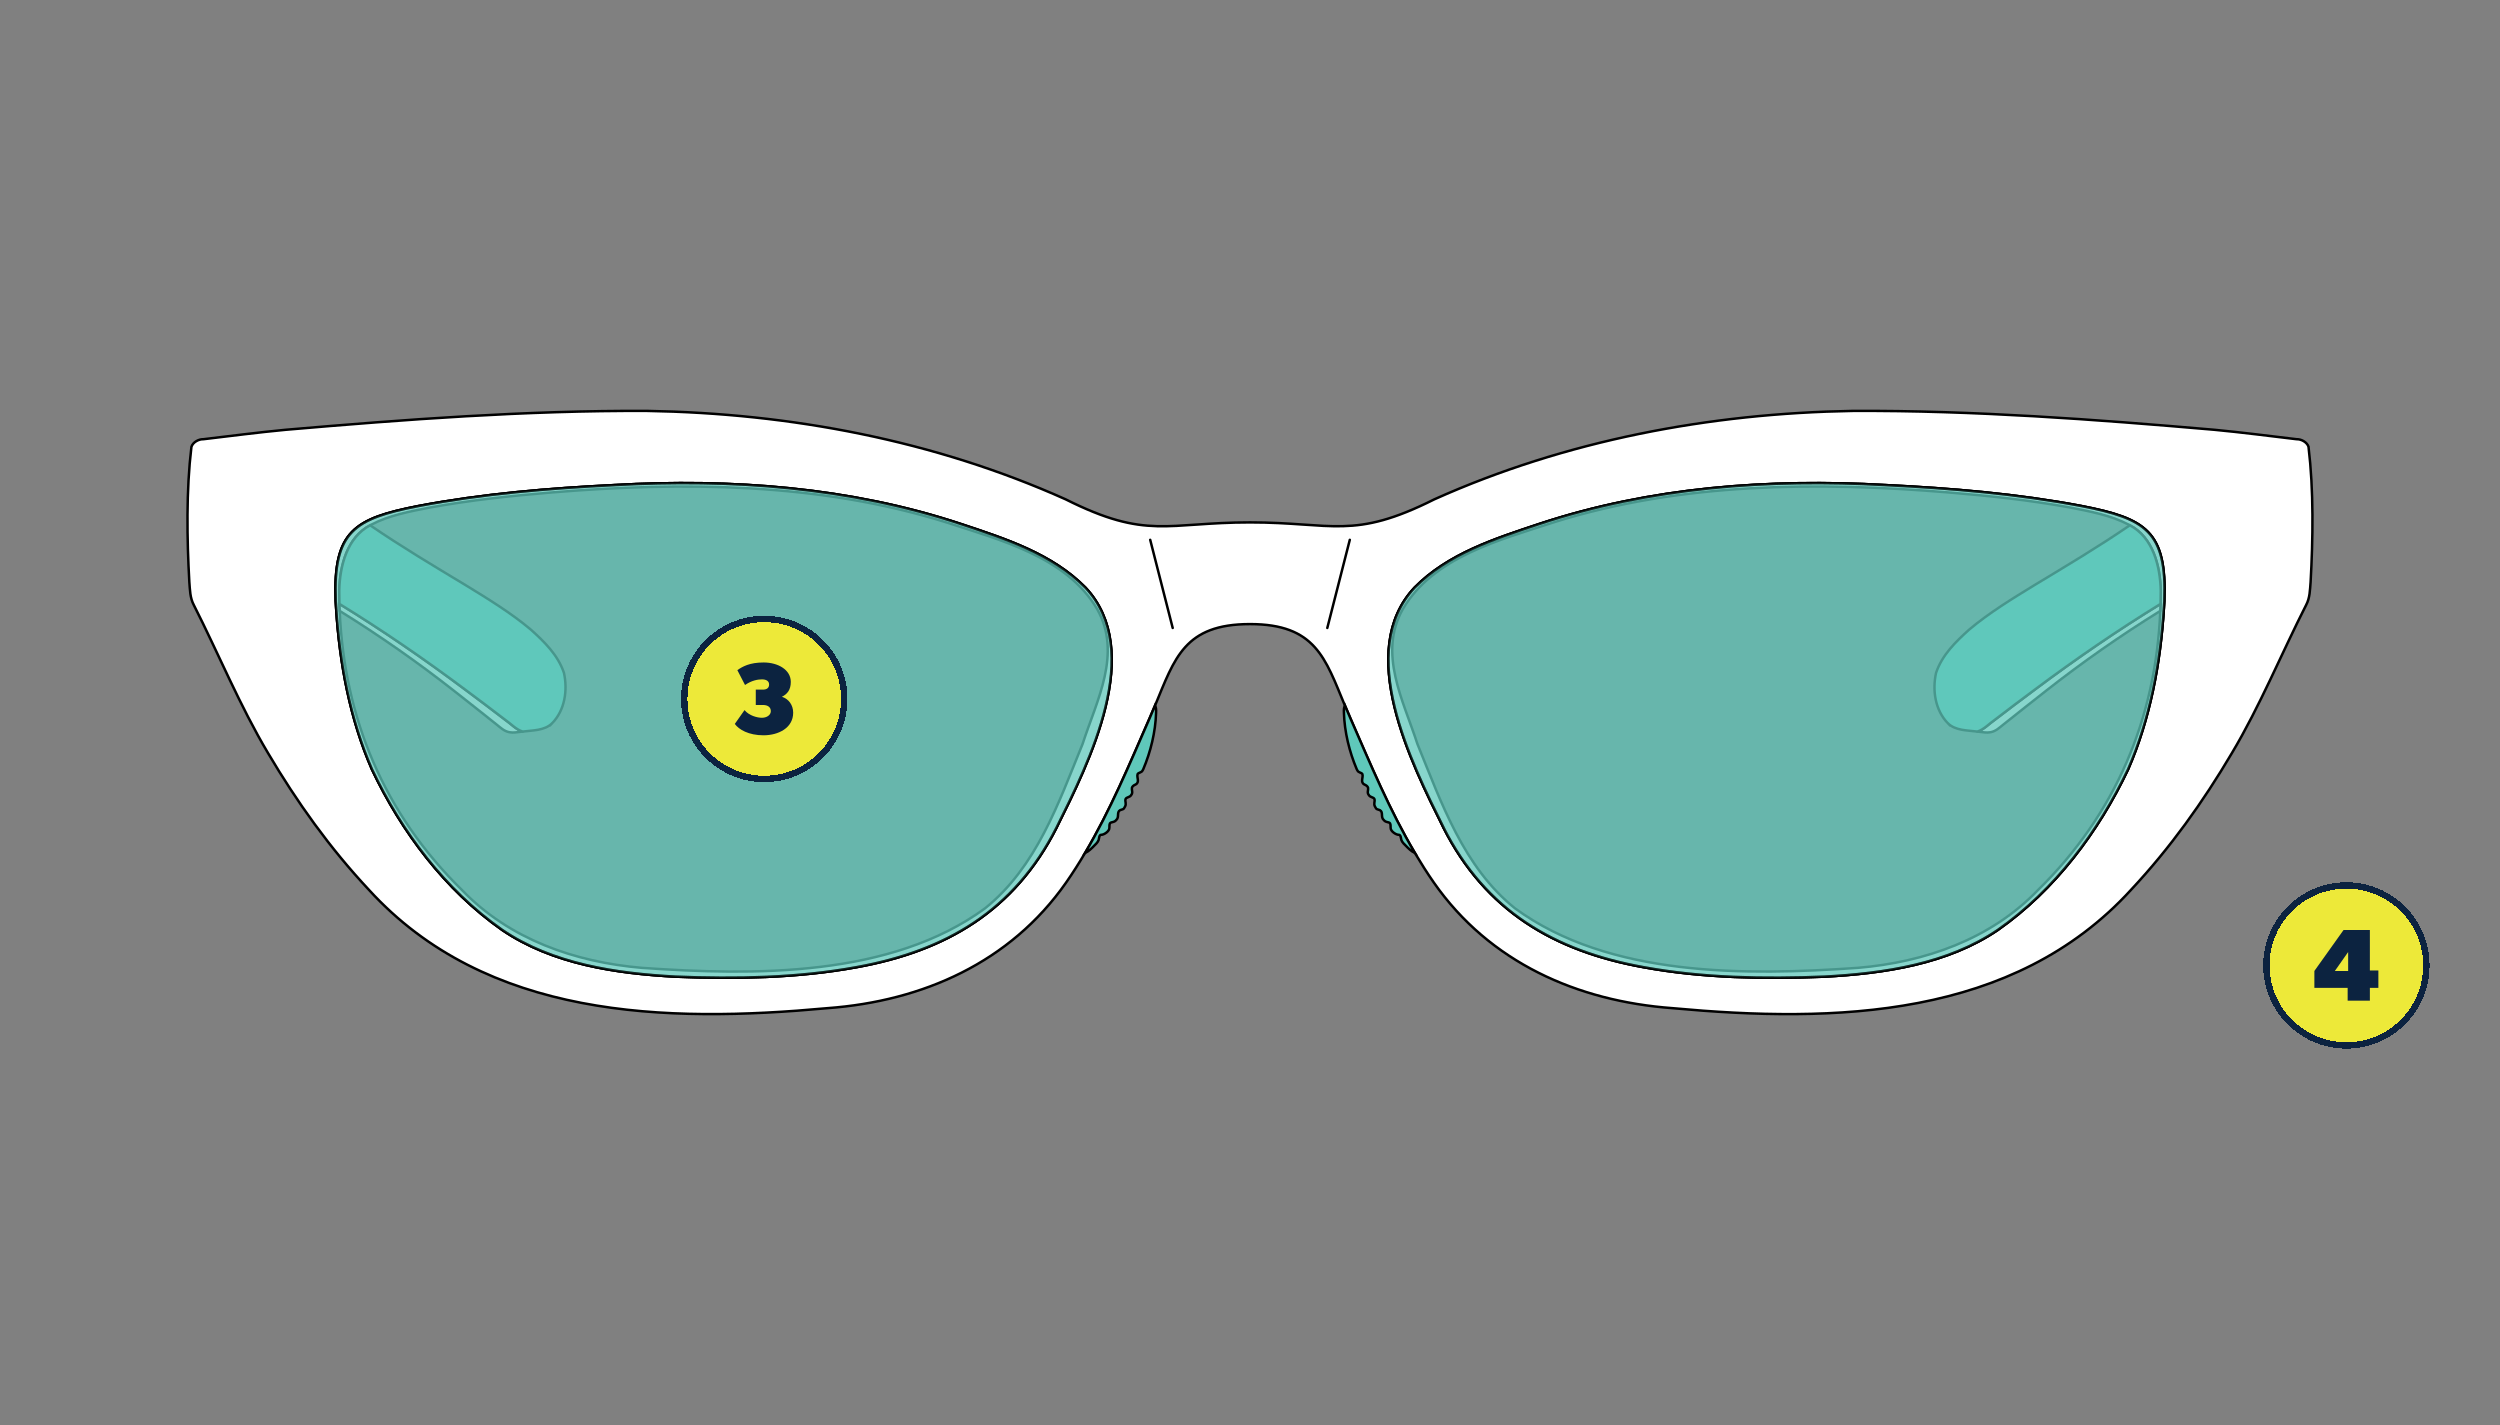 <svg xmlns="http://www.w3.org/2000/svg" viewBox="0 0 1000 570">
  <rect x="0" y="0" width="1000" height="570" fill="#808080" stroke="none"/>
  <defs>
    <style>
      .cls-1 {
        fill: #ede939;
      }

      .cls-2 {
        opacity: .75;
      }

      .cls-2, .cls-3, .cls-4 {
        stroke: #000;
      }

      .cls-2, .cls-4 {
        fill: #5fc8ba;
        stroke-miterlimit: 10;
      }

      .cls-3 {
        fill: #fff;
        stroke-linecap: round;
        stroke-linejoin: round;
      }

      .cls-5 {
        fill: #0c2340;
      }

      .cls-6 {
        stroke-width: 2.56px;
      }

      .cls-6, .cls-7 {
        fill: none;
        stroke: #0c2340;
      }

      .cls-7 {
        stroke-width: 2.56px;
      }
    </style>
  </defs>
  <g id="Frames">
    <g>
      <path class="cls-3" d="M923.43,178.76c-.62-1.94-2.96-3.13-4.77-3.07-10.95-1.3-21.9-2.73-32.88-3.77-48.22-4.18-96.16-7.76-144.49-7.56-57.59.96-115,11.83-167.54,35.37-32.6,16.34-40.42,9.23-73.75,9.23s-41.15,7.12-73.75-9.23c-52.54-23.54-109.95-34.41-167.54-35.37-48.33-.19-96.27,3.39-144.49,7.56-10.97,1.04-21.93,2.47-32.88,3.77-1.81-.06-4.16,1.13-4.77,3.07-2.11,17.41-1.79,36.99-.83,54.1.26,3.11.26,6.31,1.79,9.16,9.72,19.11,18.43,40.34,29.66,59.17,11.57,19.58,24.7,37.99,40.36,54.72,47.09,51.56,118.64,53.33,183.5,47.35,38.06-2.81,73.06-18.3,95.37-50.2,2.71-3.88,5.2-7.82,7.56-11.8h.02c10.16-17.15,17.71-35.31,25.85-53.95.77-1.73,1.49-3.43,2.17-5.09,7.88-18.96,11.76-32.58,37.97-32.58s30.09,13.62,37.97,32.58c.68,1.66,1.41,3.37,2.17,5.09,8.14,18.64,15.68,36.8,25.85,53.95h.02c2.37,3.98,4.86,7.93,7.56,11.8,22.31,31.9,57.32,47.39,95.37,50.2,64.86,5.99,136.41,4.22,183.5-47.35,15.66-16.73,28.79-35.14,40.36-54.72,11.23-18.84,19.94-40.06,29.66-59.17,1.53-2.86,1.53-6.05,1.79-9.16.96-17.11,1.28-36.69-.83-54.1ZM422.59,331.07c-16.85,33.24-44.19,49.33-79.97,55.8-23.82,4.37-48.28,4.75-72.45,3.79-23.86-1.3-49.2-5.01-69.34-18.71-22.82-16.02-40.21-39.23-52.08-64.24-8.8-20.16-12.91-42.4-14.3-64.22v-.02c-.09-.94-.13-1.87-.17-2.81v-.02c-.02-.06-.02-.15-.02-.21v-.26c-1.04-27.7,7.5-32.75,33.01-37.74,25.87-4.9,52.18-7.1,78.45-8.4,46.75-2.62,94.07.81,138.73,15.6,17.6,5.86,36.33,11.85,49.67,25.38,23.86,25.36,1.51,69.85-11.55,96.05ZM865.72,240.17v.26c0,.06,0,.15-.02.21v.02c-.04.94-.09,1.87-.17,2.81v.02c-1.38,21.82-5.5,44.06-14.3,64.22-11.87,25.02-29.26,48.22-52.08,64.24-20.14,13.7-45.47,17.41-69.34,18.71-24.16.96-48.62.58-72.45-3.79-35.78-6.48-63.11-22.56-79.97-55.8-13.06-26.21-35.41-70.7-11.55-96.05,13.34-13.53,32.07-19.52,49.67-25.38,44.66-14.79,91.99-18.22,138.73-15.6,26.27,1.3,52.59,3.49,78.45,8.4,25.51,4.99,34.05,10.04,33.01,37.74Z"></path>
      <path class="cls-4" d="M462.43,285.17c-.23,7.61-2.19,15.6-5.11,22.48-.09.13-.21.4-.28.53-.47.94-1.62.79-2,1.47-.45,1.3,1.02,3.3-.9,4.2-.51.21-1.26.68-1.38,1.3-.15.98.51,1.85-.26,2.83-.64,1.09-1.92.77-2.3,1.7-.23,1,.43,1.85-.19,2.94-.58,1.32-1,1.04-1.98,1.45-1.47.83-.19,2.79-1.56,3.96-.94,1.13-1.88.58-2.49,1.3-.28.49-.19,1.26-.23,1.81.04,1.34-2.17,2.86-3.37,2.79-.6.13-.68.85-.77,1.34-.09,1.02-.72,1.88-1.75,2.83-1.34,1.41-2.45,2.45-3.86,3.13,10.16-17.15,17.71-35.31,25.85-53.95.77-1.73,1.49-3.43,2.17-5.09.4.77.49,1.73.4,2.96Z"></path>
      <path class="cls-4" d="M537.57,285.17c.23,7.61,2.19,15.6,5.11,22.48.09.13.21.4.28.53.47.94,1.62.79,2,1.47.45,1.3-1.02,3.3.9,4.2.51.21,1.26.68,1.38,1.3.15.98-.51,1.85.26,2.83.64,1.09,1.92.77,2.3,1.7.23,1-.43,1.85.19,2.94.58,1.32,1,1.04,1.98,1.45,1.47.83.19,2.79,1.56,3.96.94,1.13,1.88.58,2.49,1.3.28.49.19,1.26.23,1.81-.04,1.34,2.17,2.86,3.37,2.79.6.13.68.85.77,1.34.09,1.02.72,1.88,1.75,2.83,1.34,1.41,2.45,2.45,3.86,3.13-10.16-17.15-17.71-35.31-25.85-53.95-.77-1.73-1.49-3.43-2.17-5.09-.4.77-.49,1.73-.4,2.96Z"></path>
      <path class="cls-3" d="M434.14,235.01c-13.34-13.53-32.07-19.52-49.67-25.38-44.66-14.79-91.99-18.22-138.73-15.6-26.27,1.3-52.59,3.49-78.45,8.4-25.51,4.99-34.05,10.04-33.01,37.74v.26c0,.06,0,.15.02.21v.02c.04.94.09,1.87.17,2.81v.02c1.39,21.82,5.5,44.06,14.3,64.22,11.87,25.02,29.26,48.22,52.08,64.24,20.14,13.7,45.47,17.41,69.34,18.71,24.16.96,48.62.58,72.45-3.79,35.78-6.48,63.11-22.56,79.97-55.8,13.06-26.21,35.41-70.7,11.55-96.05ZM394.02,363.33c-37.71,27.61-92.52,26.95-137.18,23.82-26.85-2.28-53.14-11.44-72.04-31.13-31.15-30.47-47.13-68.8-48.92-111.65-.04-.94-.09-1.88-.11-2.81-.04-1.68-.06-3.37-.06-5.07v-.26c.21-9.89,3.13-21.27,12.36-26.12.13-.09.26-.15.38-.21,7.35-3.86,15.51-5.31,23.65-6.92,15.92-2.88,32.24-4.65,48.43-5.99,52.48-4.33,107.07-4.01,157.91,11.93,21.65,7.1,48.07,13.76,60.41,34.69,10.06,17.81-.13,36.44-5.82,53.99-9.69,23.74-18.39,49.14-39.01,65.73Z"></path>
      <path class="cls-3" d="M209.09,292.63c-.26.02-.49.04-.72.09-1.58.13-3,.49-4.6.17-2.15-.4-3.56-1.85-5.22-3.15-5.84-4.65-11.48-9.14-17-13.45-14.38-11.31-29.96-22.2-45.66-31.92-.04-.94-.09-1.88-.11-2.81,17.05,10.46,33.96,22.05,50.39,34.35,5.16,3.81,10.44,7.82,15.83,11.95,2.24,1.51,4.43,4.01,7.1,4.77Z"></path>
      <path class="cls-4" d="M220.83,289.33c-3.07,2.98-7.78,2.77-11.72,3.3h-.02c-2.66-.77-4.86-3.26-7.1-4.77-5.39-4.13-10.68-8.14-15.83-11.95-16.43-12.29-33.35-23.89-50.39-34.35-.04-1.68-.06-3.37-.06-5.07v-.26c.21-9.89,3.13-21.27,12.36-26.12,12.53,8.59,25.31,16.19,38.35,24.06,8.63,5.28,18.11,11.08,25.93,17.69,5.35,4.82,10.82,10.12,13.23,17.28,1.53,6.95.4,14.92-4.75,20.2Z"></path>
      <line class="cls-3" x1="460.08" y1="215.93" x2="469.08" y2="251.18"></line>
      <path class="cls-3" d="M577.41,331.07c16.85,33.24,44.19,49.33,79.97,55.8,23.82,4.37,48.28,4.75,72.45,3.79,23.86-1.3,49.2-5.01,69.34-18.71,22.82-16.02,40.21-39.23,52.08-64.24,8.8-20.16,12.91-42.4,14.3-64.22v-.02c.09-.94.13-1.87.17-2.81v-.02c.02-.06.02-.15.02-.21v-.26c1.04-27.7-7.5-32.75-33.01-37.74-25.87-4.9-52.18-7.1-78.45-8.4-46.75-2.62-94.07.81-138.73,15.6-17.6,5.86-36.33,11.85-49.67,25.38-23.86,25.36-1.51,69.85,11.55,96.05ZM566.97,297.59c-5.69-17.56-15.87-36.18-5.82-53.99,12.34-20.92,38.76-27.59,60.41-34.69,50.84-15.94,105.43-16.26,157.91-11.93,16.19,1.34,32.52,3.11,48.43,5.99,8.14,1.62,16.3,3.07,23.65,6.92.13.06.26.13.38.21,9.23,4.86,12.15,16.24,12.36,26.12v.26c0,1.7-.02,3.39-.06,5.07-.02.94-.06,1.88-.11,2.81-1.79,42.85-17.77,81.18-48.92,111.65-18.9,19.69-45.19,28.85-72.04,31.13-44.66,3.13-99.46,3.79-137.18-23.82-20.63-16.6-29.32-42-39.01-65.73Z"></path>
      <path class="cls-3" d="M790.91,292.63c.26.02.49.04.72.09,1.58.13,3,.49,4.6.17,2.15-.4,3.56-1.85,5.22-3.15,5.84-4.65,11.48-9.14,17-13.45,14.38-11.31,29.96-22.2,45.66-31.92.04-.94.09-1.88.11-2.81-17.05,10.46-33.96,22.05-50.39,34.35-5.16,3.81-10.44,7.82-15.83,11.95-2.24,1.51-4.43,4.01-7.1,4.77Z"></path>
      <path class="cls-4" d="M779.17,289.33c3.07,2.98,7.78,2.77,11.72,3.3h.02c2.66-.77,4.86-3.26,7.1-4.77,5.39-4.13,10.68-8.14,15.83-11.95,16.43-12.29,33.35-23.89,50.39-34.35.04-1.68.06-3.37.06-5.07v-.26c-.21-9.89-3.13-21.27-12.36-26.12-12.53,8.59-25.31,16.19-38.35,24.06-8.63,5.28-18.11,11.08-25.93,17.69-5.35,4.82-10.82,10.12-13.23,17.28-1.53,6.95-.4,14.92,4.75,20.2Z"></path>
      <line class="cls-3" x1="539.92" y1="215.93" x2="530.92" y2="251.18"></line>
      <path class="cls-2" d="M434.14,235.01c-13.34-13.53-32.07-19.52-49.67-25.38-44.66-14.79-91.99-18.22-138.73-15.6-26.27,1.3-52.59,3.49-78.45,8.4-25.51,4.99-34.05,10.04-33.01,37.74v.26c0,.06,0,.15.02.21v.02c.04.94.09,1.87.17,2.81v.02c1.39,21.82,5.5,44.06,14.3,64.22,11.87,25.02,29.26,48.22,52.08,64.24,20.14,13.7,45.47,17.41,69.34,18.71,24.16.96,48.62.58,72.45-3.79,35.78-6.48,63.11-22.56,79.97-55.8,13.06-26.21,35.41-70.7,11.55-96.05Z"></path>
      <path class="cls-2" d="M577.41,331.07c16.85,33.24,44.19,49.33,79.97,55.8,23.82,4.37,48.28,4.75,72.45,3.79,23.86-1.3,49.2-5.01,69.34-18.71,22.82-16.02,40.21-39.23,52.08-64.24,8.8-20.16,12.91-42.4,14.3-64.22v-.02c.09-.94.13-1.87.17-2.81v-.02c.02-.06.02-.15.02-.21v-.26c1.04-27.7-7.5-32.75-33.01-37.74-25.87-4.9-52.18-7.1-78.45-8.4-46.75-2.62-94.07.81-138.73,15.6-17.6,5.86-36.33,11.85-49.67,25.38-23.86,25.36-1.51,69.85,11.55,96.05Z"></path>
    </g>
  </g>
  <g id="Numbers">
    <g>
      <path class="cls-1" d="M305.7,248.86h0c16.97,0,30.72,13.75,30.72,30.72h0c0,16.97-13.75,30.72-30.72,30.72h0c-16.97,0-30.72-13.75-30.72-30.72h0c0-16.97,13.75-30.72,30.72-30.72Z" shape-rendering="crispEdges"></path>
      <path class="cls-5" d="M317.27,285.06c0-3.07-1.84-5.53-4.51-6.35,2.05-1.02,3.56-2.66,3.56-5.94,0-4.92-5.2-7.78-10.85-7.78s-8.48,1.64-10.53,3.07l3.07,5.94c2.66-1.84,5.12-2.25,6.76-2.25s2.87.61,2.87,2.05-1.02,2.05-2.46,2.05h-2.87v6.14h2.87c1.84,0,3.15.82,3.15,2.46s-1.72,2.66-3.56,2.66-5.12-.82-6.96-3.07l-3.89,5.53c1.6,2.25,5.53,4.55,11.47,4.55s11.88-2.91,11.88-9.05Z"></path>
      <path class="cls-7" d="M305.7,247.58h0c17.67,0,32,14.33,32,32h0c0,17.67-14.33,32-32,32h0c-17.67,0-32-14.33-32-32h0c0-17.67,14.33-32,32-32Z" shape-rendering="crispEdges"></path>
    </g>
    <g>
      <path class="cls-1" d="M938.55,355.46h0c16.97,0,30.72,13.75,30.72,30.72h0c0,16.97-13.75,30.72-30.72,30.72h0c-16.97,0-30.72-13.75-30.72-30.72h0c0-16.97,13.75-30.72,30.72-30.72Z" shape-rendering="crispEdges"></path>
      <path class="cls-5" d="M947.95,395.14v5.12h-8.89v-5.12h-13.31v-6.76l11.67-16.38h10.53v16.18h3.4v6.96h-3.4ZM939.26,380.81l-5.32,7.58h5.32v-7.58Z"></path>
      <path class="cls-6" d="M938.55,354.18h0c17.67,0,32,14.33,32,32h0c0,17.67-14.33,32-32,32h0c-17.67,0-32-14.33-32-32h0c0-17.67,14.33-32,32-32Z" shape-rendering="crispEdges"></path>
    </g>
  </g>
</svg>